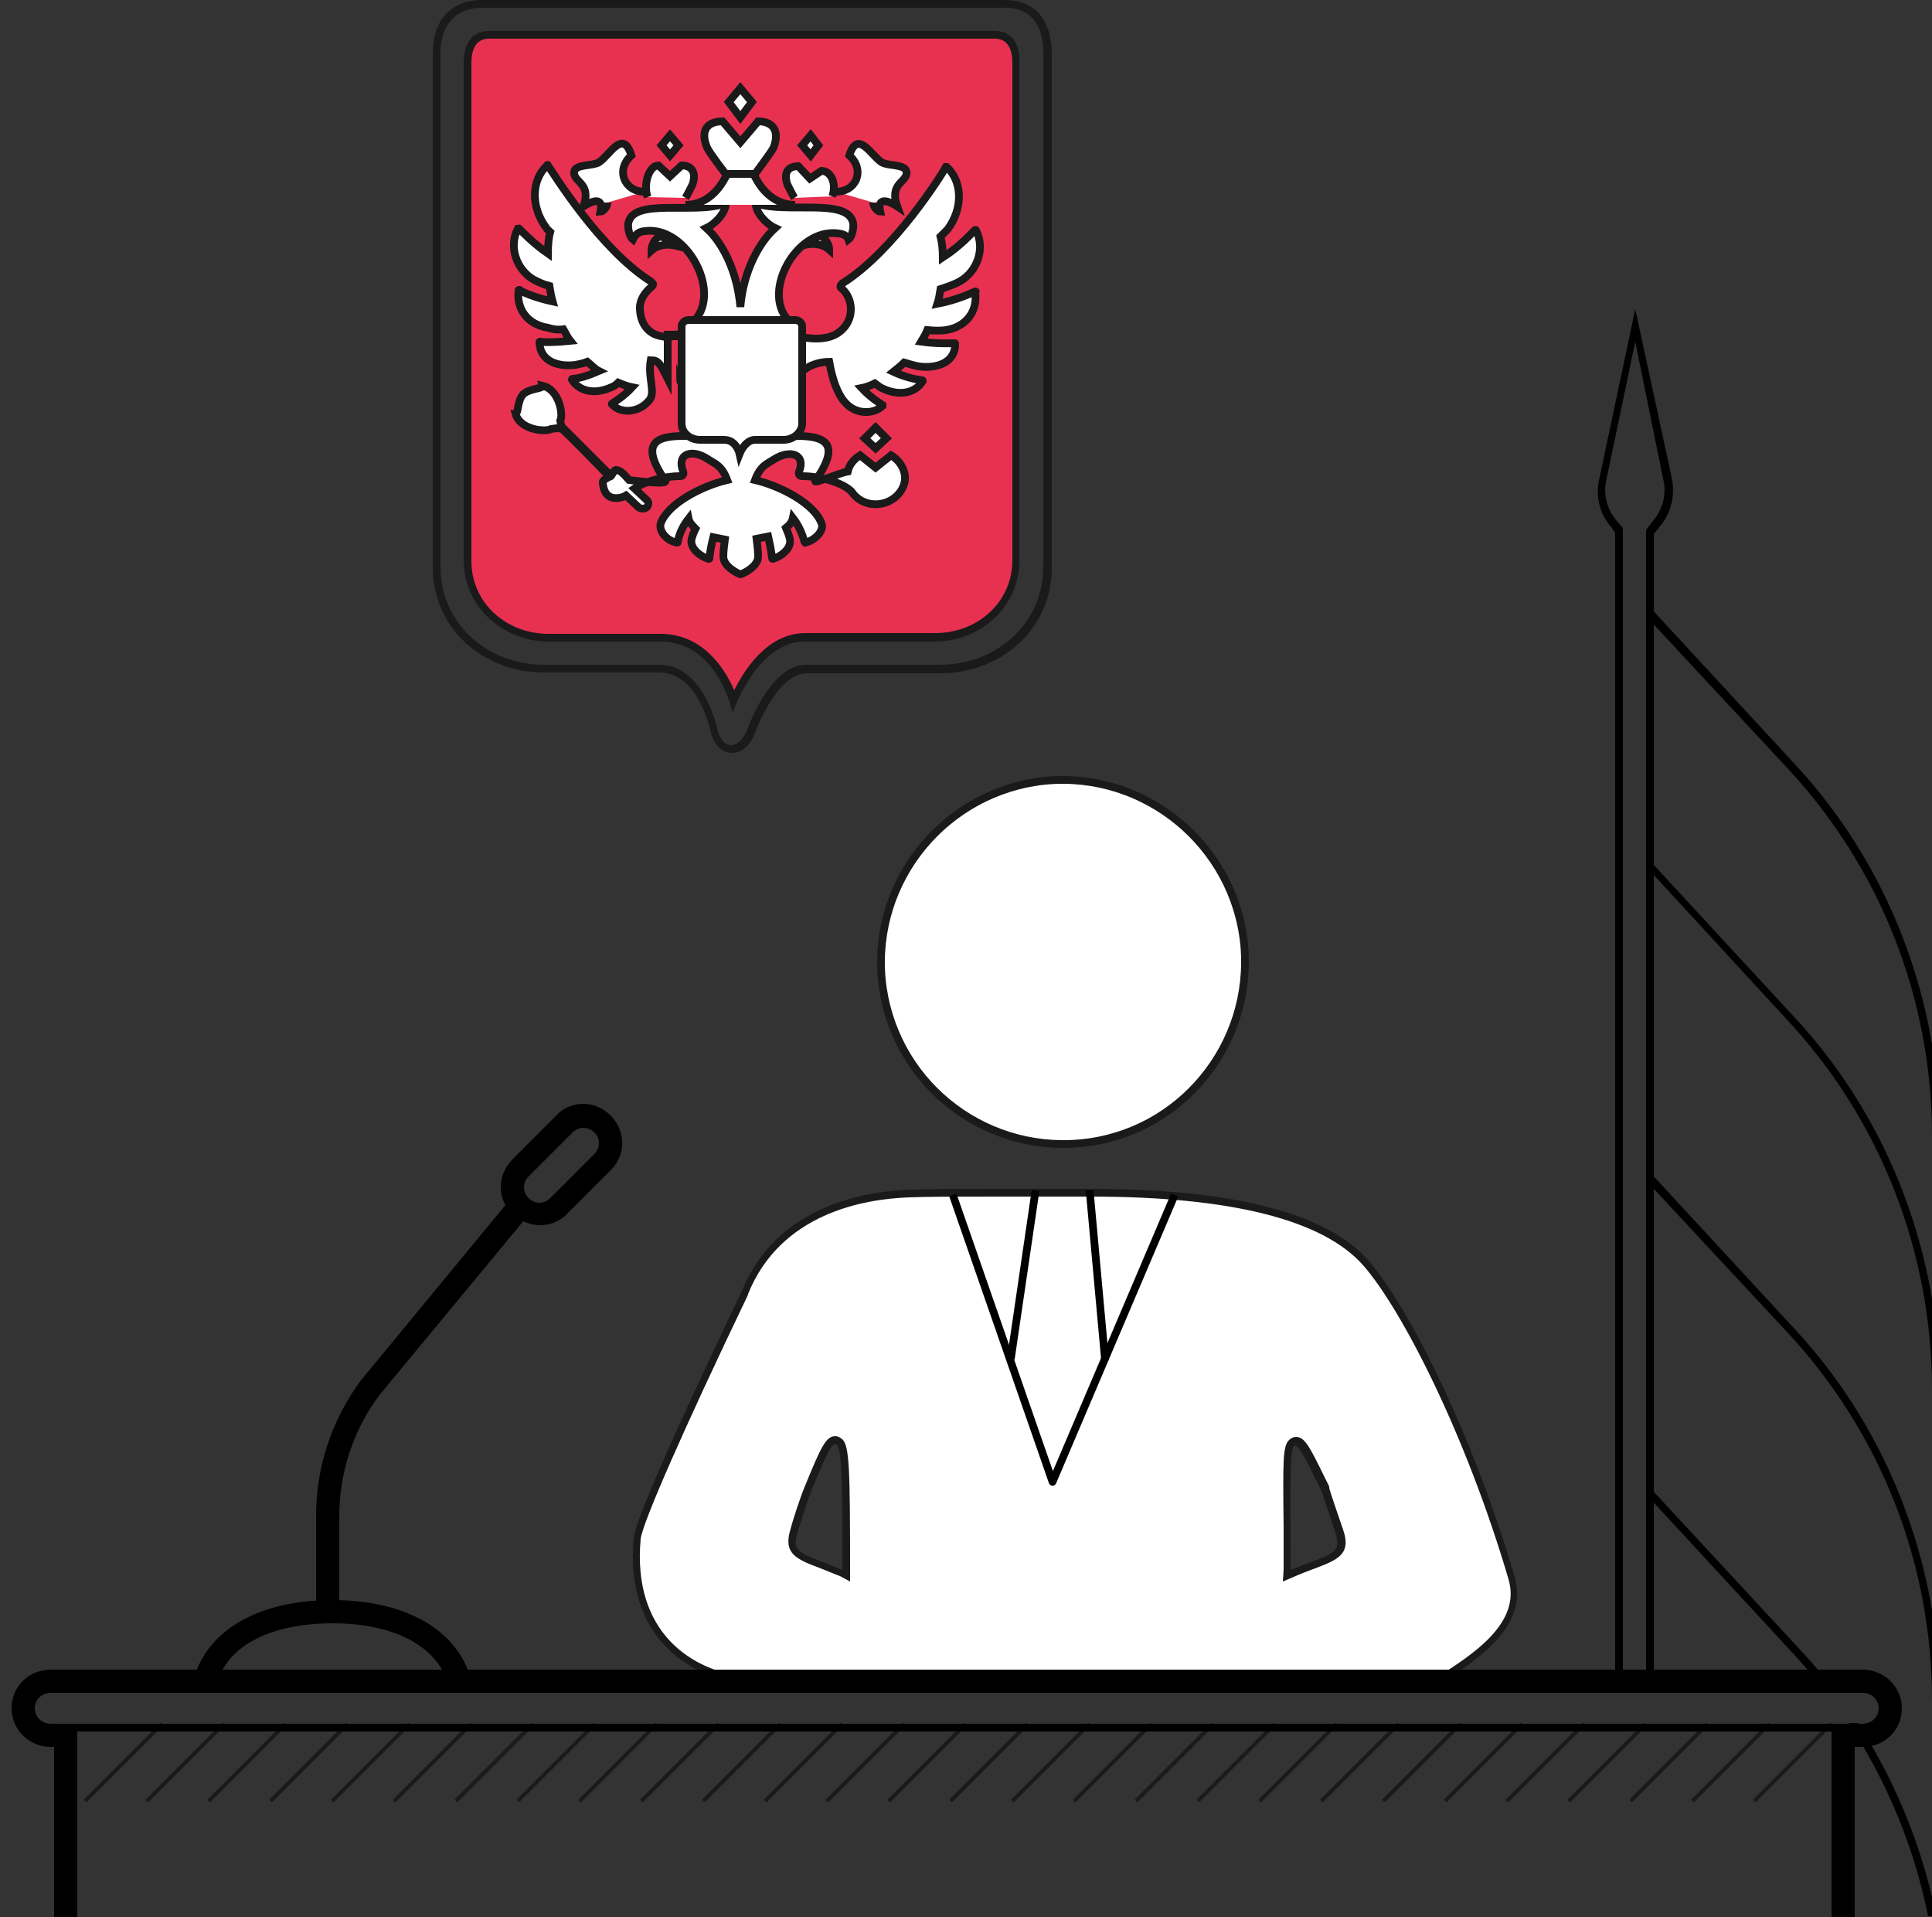 <?xml version="1.0" encoding="utf-8"?>
<!-- Generator: Adobe Illustrator 19.0.0, SVG Export Plug-In . SVG Version: 6.00 Build 0)  -->
<svg version="1.1" id="Layer_1" xmlns="http://www.w3.org/2000/svg" xmlns:xlink="http://www.w3.org/1999/xlink" x="0px" y="0px"
	 viewBox="0 0 250 248" style="enable-background:new 0 0 250 248;" xml:space="preserve">
<rect x="0" y="0" width="250" height="248" fill="#333333" stroke="none"/>
<style type="text/css">
	.st0{fill:none;stroke:#1A1A1A;stroke-width:0.5;stroke-miterlimit:10;}
	.st1{fill:#1A1A1A;}
	.st2{fill-rule:evenodd;clip-rule:evenodd;fill:#E83150;}
	.st3{fill:#FFFFFF;stroke:#1A1A1A;stroke-miterlimit:10;}
	.st4{fill:#FFFFFF;}
	.st5{fill:none;stroke:#000000;stroke-miterlimit:10;}
	.st6{fill:none;stroke:#000000;stroke-linejoin:round;stroke-miterlimit:10;}
	.st7{fill-rule:evenodd;clip-rule:evenodd;fill:#FFFFFF;stroke:#1A1A1A;stroke-miterlimit:10;}
	.st8{fill:none;stroke:#000000;stroke-width:3;stroke-miterlimit:10;}
</style>
<line id="XMLID_1_" class="st0" x1="237" y1="223" x2="227" y2="233"/>
<line id="XMLID_3_" class="st0" x1="229" y1="223" x2="219" y2="233"/>
<line id="XMLID_50_" class="st0" x1="221" y1="223" x2="211" y2="233"/>
<line id="XMLID_4_" class="st0" x1="213" y1="223" x2="203" y2="233"/>
<line id="XMLID_74_" class="st0" x1="205" y1="223" x2="195" y2="233"/>
<line id="XMLID_73_" class="st0" x1="197" y1="223" x2="187" y2="233"/>
<line id="XMLID_72_" class="st0" x1="189" y1="223" x2="179" y2="233"/>
<line id="XMLID_71_" class="st0" x1="181" y1="223" x2="171" y2="233"/>
<line id="XMLID_82_" class="st0" x1="173" y1="223" x2="163" y2="233"/>
<line id="XMLID_81_" class="st0" x1="165" y1="223" x2="155" y2="233"/>
<line id="XMLID_80_" class="st0" x1="157" y1="223" x2="147" y2="233"/>
<line id="XMLID_79_" class="st0" x1="149" y1="223" x2="139" y2="233"/>
<line id="XMLID_78_" class="st0" x1="141" y1="223" x2="131" y2="233"/>
<line id="XMLID_77_" class="st0" x1="133" y1="223" x2="123" y2="233"/>
<line id="XMLID_76_" class="st0" x1="125" y1="223" x2="115" y2="233"/>
<line id="XMLID_75_" class="st0" x1="117" y1="223" x2="107" y2="233"/>
<line id="XMLID_91_" class="st0" x1="109" y1="223" x2="99" y2="233"/>
<line id="XMLID_90_" class="st0" x1="101" y1="223" x2="91" y2="233"/>
<line id="XMLID_89_" class="st0" x1="93" y1="223" x2="83" y2="233"/>
<line id="XMLID_88_" class="st0" x1="85" y1="223" x2="75" y2="233"/>
<line id="XMLID_87_" class="st0" x1="77" y1="223" x2="67" y2="233"/>
<line id="XMLID_86_" class="st0" x1="69" y1="223" x2="59" y2="233"/>
<line id="XMLID_85_" class="st0" x1="61" y1="223" x2="51" y2="233"/>
<line id="XMLID_84_" class="st0" x1="53" y1="223" x2="43" y2="233"/>
<line id="XMLID_83_" class="st0" x1="45" y1="223" x2="35" y2="233"/>
<line id="XMLID_94_" class="st0" x1="37" y1="223" x2="27" y2="233"/>
<line id="XMLID_93_" class="st0" x1="29" y1="223" x2="19" y2="233"/>
<line id="XMLID_92_" class="st0" x1="21" y1="223" x2="11" y2="233"/>
<g id="XMLID_453_">
	<g id="XMLID_465_">
		<path id="XMLID_23_" class="st1" d="M130,1c4.1,0,5,3.2,5,5.8v66.6c0,7.1-5.9,12.6-13.4,12.6h-17.3c-4.1,0-6.9,6.4-7.6,8.4
			c-0.5,1.2-1.3,2-2.1,2c-0.8,0-1.5-0.8-1.8-2.2c-0.2-0.8-2-8.2-7.5-8.2H70.4C62.9,86,57,80.5,57,73.4V6.8C57,3.2,59,1,62.4,1H130
			 M130,0H62.4C58.3,0,56,2.7,56,6.8v66.6C56,81.2,62.4,87,70.4,87h14.9c5,0,6.5,7.1,6.6,7.4c0.4,2,1.6,3,2.8,3c1.2,0,2.4-0.9,3-2.6
			c0.7-1.9,3.3-7.7,6.7-7.7h17.3c7.9,0,14.4-5.8,14.4-13.6V6.8C136,2.7,134.1,0,130,0L130,0z"/>
	</g>
</g>
<path id="XMLID_21_" class="st2" d="M94.9,90.7c-0.9-2.7-3.5-8.2-9.4-8.2H71c-5.9,0-10.5-4.4-10.5-9.9V8.1c0-1.4,0.4-3.6,2.8-3.6
	h65.4c2.4,0,2.8,2.3,2.8,3.6v64.4c0,5.6-4.6,9.9-10.5,9.9h-16.8C99.1,82.5,96.1,88,94.9,90.7z"/>
<g id="XMLID_2423_">
	<g id="XMLID_145_">
		<g id="XMLID_158_">
			<path id="XMLID_159_" class="st3" d="M139.8,147.9c12.9-1.2,22.4-12.7,21.2-25.7c-1.3-12.9-12.8-22.4-25.7-21.2
				c-12.9,1.3-22.4,12.8-21.2,25.7C115.4,139.7,126.9,149.1,139.8,147.9z"/>
		</g>
		<g id="XMLID_146_">
			<path id="XMLID_154_" class="st4" d="M97,217.5c-7.4-0.7-15.6-5.9-14.5-18.5c0.2-2.5,7.3-18,13.8-31.6c0.1-0.2,0.1-0.3,0.1-0.3
				c4.3-10.7,15.2-12.6,21.3-12.8c2.4-0.1,5.9-0.1,11.3-0.1c2.1,0,4.2,0,6.3,0c2,0,3.9,0,5.7,0c18.4,0,30.3,3,35.6,9
				c5.1,5.7,13.4,22,18.9,40.8c1.8,6.1-4.8,10.3-9.6,13.3l0,0H97z M108.1,186.4c-0.8,0-1.5,1.3-3.6,6.3c-0.5,1.2-1.5,4.5-1.8,5.4
				c-0.9,2.8,0.4,3.3,3.6,4.5c0.7,0.3,1.5,0.6,2.5,1l0.7,0.3l0-0.7c0-12.7-0.1-15.8-0.8-16.5C108.4,186.4,108.2,186.4,108.1,186.4z
				 M167.6,186.5c-0.2,0-0.4,0.1-0.5,0.2c-0.6,0.6-0.6,2.8-0.6,10.9c0,1.6,0,3.4,0,5.5l0,0.7l0.7-0.3c0.9-0.4,1.8-0.7,2.5-1
				c3.2-1.2,4.5-1.7,3.6-4.5c-0.1-0.3-1.8-5.2-1.8-5.4l-0.6-1.3C168.9,187.5,168.4,186.5,167.6,186.5z"/>
			<path id="XMLID_147_" class="st1" d="M129.1,154.8c2.1,0,4.2,0,6.3,0c2,0,3.9,0,5.7,0c18.2,0,30.1,3,35.3,8.9
				c5,5.7,13.3,21.9,18.8,40.6c1.7,5.7-4.7,9.8-9.3,12.7H97c-7.5-0.7-15.2-5.8-14.1-17.9c0.2-2,5.6-14.3,13.8-31.4
				c0.1-0.2,0.1-0.3,0.1-0.3c4.2-10.4,14.9-12.3,20.9-12.5C120.2,154.8,123.7,154.8,129.1,154.8 M110,204.6l0-1.5
				c0-13.3-0.1-16-1-16.9c-0.2-0.2-0.6-0.4-0.9-0.4c-1.2,0-1.8,1.2-4,6.6c-0.5,1.2-1.5,4.2-1.8,5.4l0,0c-1,3.2,0.7,3.9,3.9,5.1
				c0.7,0.3,1.5,0.6,2.5,1L110,204.6 M166,204.6l1.4-0.6c0.9-0.4,1.7-0.7,2.5-1c3.2-1.2,5-1.9,3.9-5.1c-0.1-0.3-1.7-4.9-1.8-5.4
				l0-0.1l0-0.1l-0.6-1.2c-2-4.1-2.6-5.2-3.7-5.2c-0.3,0-0.6,0.1-0.9,0.4c-0.8,0.8-0.8,2.5-0.7,11.3c0,1.6,0,3.4,0,5.5L166,204.6
				 M129.1,153.8c-4.4,0-8.5,0-11.3,0.1c-5.7,0.2-17.3,2-21.8,13.1c0,0.1-13.7,28.3-14,32c-1.2,13.2,7.7,18.3,15,19h89
				c4.8-3,11.9-7.4,10-14c-5.4-18.4-13.7-35-19-41c-7.3-8.3-25.6-9.2-36-9.2C137.4,153.8,133.1,153.8,129.1,153.8L129.1,153.8z
				 M109,203.1c-5.2-2.2-6.7-2-5.8-4.9c0.1-0.3,1.3-4.1,1.8-5.4c1.6-3.8,2.5-6,3.1-6C109,186.9,109,191.7,109,203.1L109,203.1z
				 M167,203.1c0-11.4-0.2-16.1,0.6-16.1c0.5,0,1.6,2.2,3.4,5.9c0,0,1.7,5.1,1.8,5.4C173.7,201.1,172.3,201,167,203.1L167,203.1z"/>
		</g>
	</g>
</g>
<g id="XMLID_2419_">
	<g id="XMLID_17_">
		<path id="XMLID_18_" class="st1" d="M128.7,5c1.9,0,2.3,1.7,2.3,3.1v64.4c0,5.3-4.4,9.4-10,9.4h-16.8c-4.7,0-7.7,4.4-9.2,7.4
			C93.6,86,90.6,82,85.5,82H71c-5.6,0-10-4.1-10-9.4V8.1C61,6.7,61.4,5,63.3,5H128.7 M128.7,4H63.3C60.9,4,60,5.9,60,8.1v64.4
			C60,78.4,65,83,71,83c0,0,9.3,0,14.5,0c7.4,0,9.3,9.2,9.3,9.2s3.1-9.2,9.3-9.2c5.4,0,16.8,0,16.8,0c6.1,0,11-4.6,11-10.4V8.1
			C132,5.9,131.1,4,128.7,4L128.7,4z"/>
	</g>
</g>
<line id="XMLID_553_" class="st5" x1="141" y1="154" x2="143" y2="176"/>
<line id="XMLID_552_" class="st5" x1="130.8" y1="175.8" x2="134" y2="154"/>
<polyline id="XMLID_549_" class="st6" points="152,154.6 136.2,191.7 123.3,154.6 "/>
<g id="XMLID_2420_">
	<g id="XMLID_2885_">
		<polygon id="XMLID_2886_" class="st7" points="87.8,18.8 86.7,17.5 85.6,18.8 86.7,20.1 		"/>
		<path id="XMLID_2887_" class="st7" d="M84.3,32.4c1-0.9,2.4-0.8,3.2-0.6c-0.5-0.6-1.8-1.2-2.1-1.2C85.1,30.6,84.3,31.4,84.3,32.4z
			"/>
		<polygon id="XMLID_2913_" class="st7" points="105.9,18.8 104.9,17.5 103.8,18.8 104.9,20.1 		"/>
		<path id="XMLID_425_" class="st7" d="M113,26.2c0,0.7,0.7,1.2,0.9,1.2c-0.5-2.3,1.6-1.1,2.2-0.7c-1.1-3.1,1.4-3.1,1.2-4.5
			c-0.2-1-2.4-0.7-3.2-1.2c-1.4-0.9-3.1-4.3-4.2-0.9c2.1,1.9,0.9,4.7-1.7,4.7"/>
		<path id="XMLID_2924_" class="st7" d="M109.8,31c0.4-0.3,0.7-1.4,0.6-2.1c-0.6-3.4-8.6-1.2-12.6-2.6c-0.1,1,1.2,2.6,2.5,3.2
			c-2.1,1.9-4.1,5.6-4.5,10.2c-0.4-4.6-2.3-8.3-4.4-10.2c1.3-0.6,2.6-2.2,2.5-3.2c-4,1.5-12-0.8-12.6,2.6c-0.1,0.7,0.2,1.8,0.6,2.1
			c0.1-0.2,0.4-1,1.5-1.1c5.6-0.8,10.3,8.4,6.1,11.9c-0.1,0.1,0,0.8,0.1,0.8h12.7c0.1,0,0.1-0.7,0.1-0.8c-4.2-3.5,0.5-12.4,6.1-11.6
			C109.4,30.3,109.7,30.7,109.8,31z"/>
		<path id="XMLID_2929_" class="st7" d="M106.2,30.5c-0.4,0.1-1.6,0.6-2.1,1.2c0.8-0.2,2.2-0.3,3.2,0.6
			C107.3,31.4,106.5,30.6,106.2,30.5z"/>
		<polygon id="XMLID_2934_" class="st7" points="97.3,13.2 95.8,11.4 94.3,13.2 95.8,15.2 		"/>
		<path id="XMLID_2935_" class="st7" d="M115.3,58.9l-2,1.6l-2-1.6c-0.8,0.5-1.4,1.2-1.6,2.1c-1.2,0.2-4.5,1.7-4.2,1.2
			c3.6-5.1,0.9-5.8-2.5-5.8H88.6c-3.3,0-6.1,0.6-2.5,5.8c0.3,0.5-3.1,0.1-4.7-0.1c-0.4-0.4-1-1.3-1.7-1.3c-0.3,0-0.5,0.8-0.8,0.9
			c0,0-6-6.2-6.2-6.2l-0.2-1.1c0.4-0.7-0.1-4-2.3-4.5c0.1,0.4-1.6,0.3-2.5,1.1c-0.8,0.9-0.6,2.5-1,2.5c0.6,2.2,4,2.4,4.6,2l1.5-0.2
			c0.1,0.1,6.2,6.2,6.2,6.2c-0.3,0.4-1.1,0.5-1,1c0.1,0.9,0.4,1.7,1.3,1.9c0.6,0.1,1.2,0,1.7-0.3l1.6,1.5c0.1,0.1,0.3,0.2,0.6,0.2
			c0.4,0,0.7-0.3,0.7-0.7c0-0.2-0.1-0.3-0.2-0.4c0,0-1.6-1.5-1.6-1.5c1.3-0.9,3.8-1.6,5.9-1.6c0.4,0,0.5-0.3,0.4-0.6
			c-0.9-2.3,1.1-3,3.2-1.6c0.9,0.6,1.8,0.8,2.5,2.7c-3.4,0.8-7.7,3.1-8.6,5.6c-0.3,1,0.8,2.3,2.1,2.5c0.1,0,0.1,0,0.1-0.1
			c0.2-1.1,0.7-2.1,1.4-3c0.1,0.5,0.5,0.9,0.9,1.3c-0.2,0.4-0.4,0.9-0.5,1.3c-0.3,1.2,1.1,2.3,2.2,2.6c0.1,0,0.1,0,0.1-0.1
			c0.1-1,0.3-1.9,0.5-2.7c0.5,0.1,1,0.2,1.5,0.3c-0.1,0.8-0.2,1.5-0.2,2.2c0,1.3,1.9,2.2,2.2,2.3c0.4-0.1,2.3-1,2.3-2.3
			c0-0.7-0.1-1.5-0.2-2.3c0.5-0.1,1-0.2,1.5-0.3c0.2,0.9,0.4,1.8,0.5,2.8c0,0.1,0.1,0.1,0.1,0.1c1.1-0.3,2.5-1.4,2.2-2.6
			c-0.1-0.5-0.3-0.9-0.5-1.4c0.5-0.4,0.8-0.8,0.9-1.3c0.7,0.9,1.2,2,1.5,3.1c0,0,0.1,0.1,0.1,0.1c1.3-0.3,2.5-1.6,2.1-2.5
			c-0.9-2.5-5.2-4.8-8.6-5.6c0.7-1.9,1.6-2.1,2.5-2.7c2.1-1.3,4.1-0.6,3.2,1.6c-0.1,0.3,0,0.6,0.4,0.6c2.3,0,5.2,0.8,6.4,2
			c0.7,1.1,2.1,1.8,3.6,1.6c1.7-0.2,3.1-1.5,3.3-3.1C117.2,60.9,116.5,59.6,115.3,58.9z"/>
		<polygon id="XMLID_2936_" class="st7" points="114.7,56.7 113.3,55.3 111.9,56.7 113.3,58 		"/>
		<path id="XMLID_2937_" class="st7" d="M126.2,37.7c-0.5,0.2-2.3,1.1-4.9,1.6c0.2-0.6,0.3-1.3,0.4-1.9c0.9-0.3,1.8-0.6,2.5-1
			c2.3-1.3,3.3-4.3,2.1-6.6c0-0.1-0.1-0.1-0.2,0c-0.4,0.4-1.8,2-4.1,3.5c0-1-0.1-1.9-0.3-2.7c0.3-0.3,0.6-0.6,0.9-0.9
			c2.1-2.8,1.9-6.3-0.1-8.1c0,0-0.1,0-0.1,0c-0.6,1.1-6.7,10.8-13.3,15c-0.1,0-0.2,0.1-0.2,0.2c-0.2,0.1-0.2,0.4,0,0.5
			c0.8,0.7,1.2,1.7,1.2,2.7c0,1.9-1.4,3.4-3.3,3.7c-1,0.2-2.6,0.1-3.9-0.3c-0.1,0-0.4,0-0.4,0.1v5.9c0,0.1,0.4,0.1,0.4,0
			c0.8-2.2,3.4-2.6,4.4-2.6c0.4,2.3,1.1,4.2,2,5.2c1.4,1.7,3.8,1.6,4.9,0.5c0,0,0-0.1,0-0.1c-0.3-0.2-1.6-1-2.7-2.2
			c0.5-0.1,1.1-0.3,1.7-0.6c0.4,0.3,0.8,0.6,1.1,0.7c2.2,1,4.2,0.5,5.1-1c0-0.1,0-0.1-0.1-0.1c-0.7-0.1-2.2-0.4-3.7-1.1
			c0.5-0.4,1-0.8,1.4-1.2c0.7,0.2,1.3,0.4,1.9,0.5c2.2,0.3,4.7-0.4,4.7-2.9c0-0.1,0-0.1-0.1-0.1c-0.4,0-2.2,0.1-4.3-0.2
			c0.3-0.5,0.6-1,0.8-1.5c0.9,0.1,1.8,0.1,2.4,0c2.6-0.4,4.1-2.4,3.8-4.8C126.3,37.7,126.3,37.7,126.2,37.7z"/>
		<path id="XMLID_1088_" class="st7" d="M97.7,22.5c0,0,2.1-2.8,2.4-3.4c0.9-2.4-0.3-3.4-2-3.4l-2.3,2.7l-2.3-2.7c-1.8,0-3,1-2,3.4
			c0.3,0.7,2.4,3.4,2.4,3.4"/>
		<path id="XMLID_162_" class="st7" d="M107.7,25.4c0.6-1.7-0.2-3.3-1.4-3.3l-1.5,1l-1.5-1.6c-1.2,0-2,0.7-1.4,2.4
			c0.1,0.2,0.7,1.4,0.9,1.7"/>
		<path id="XMLID_161_" class="st7" d="M88.7,26.5c3.4,0,4.9-3,5.4-4h3.4c0.5,1,2,4,5.4,4"/>
		<path id="XMLID_144_" class="st7" d="M88.7,25.6c0.2-0.3,0.8-1.5,0.9-1.7c0.6-1.7-0.2-2.5-1.4-2.5l-1.5,1.4l-1.5-1.4
			c-1.2,0-2,2.4-1.4,4.1"/>
		<path id="XMLID_1094_" class="st7" d="M83.4,24.8c-2.6,0-3.8-2.8-1.7-4.7c-1.1-3.5-2.8,0-4.2,0.9c-0.8,0.5-3,0.2-3.2,1.2
			c-0.2,1.4,2.3,1.4,1.2,4.5c0.6-0.4,2.7-1.6,2.2,0.7c0.2,0,0.9-0.5,0.9-1.2"/>
		<path id="XMLID_2940_" class="st7" d="M88.1,43.5C88.1,43.5,88.2,43.5,88.1,43.5C88.2,43.4,88.2,43.4,88.1,43.5z"/>
		<path id="XMLID_2943_" class="st7" d="M72.9,42.6c0.3,0.5,0.5,1,0.9,1.5c-1.9,0.2-3.5,0.2-3.9,0.1c-0.1,0-0.1,0-0.1,0.1
			c0.1,2.5,2.5,3.2,4.7,2.9c0.5-0.1,1-0.2,1.5-0.4c0.5,0.4,0.9,0.9,1.5,1.2c-1.4,0.6-2.7,1-3.4,1c-0.1,0-0.1,0.1-0.1,0.1
			c0.9,1.5,2.9,2,5.1,1c0.3-0.1,0.6-0.3,0.9-0.6c0.7,0.3,1.3,0.5,1.8,0.6c-1.1,1.2-2.3,1.9-2.6,2.1c0,0-0.1,0.1,0,0.1
			c1,1.2,3.4,1.2,4.8-0.5c0.9-1-0.2-2.9,0.2-5.2c1,0,1.2,0.4,2.2,2.4v-5.7c0,0,1.8,0,1.8-0.1c-1.3,0.4-1.7,0.5-2.6,0.3
			c-1.9-0.3-2.8-1.9-2.8-3.7c0-1.1,0.7-2,1.5-2.7c0.2-0.1,0.3-0.4,0.1-0.5c-0.1-0.1-0.1-0.1-0.2-0.2c-6.6-4.2-12.6-14-13.3-15
			c0-0.1-0.1-0.1-0.1,0c-2,1.8-2.2,5.3-0.1,8.1c0.1,0.2,0.3,0.3,0.5,0.5c-0.2,0.7-0.3,1.7-0.3,2.8c-2-1.4-3.3-2.8-3.7-3.2
			c0-0.1-0.1,0-0.2,0c-1.2,2.3-0.2,5.3,2.1,6.6c0.6,0.3,1.2,0.6,2,0.8c0.1,0.6,0.2,1.3,0.4,2c-2.3-0.5-3.9-1.2-4.3-1.5
			c-0.1,0-0.1,0-0.1,0.1c-0.3,2.4,1.2,4.4,3.8,4.8C71.5,42.6,72.2,42.7,72.9,42.6z"/>
		<path id="XMLID_2944_" class="st7" d="M88.1,49.4c0-0.1-0.1-0.1-0.1-0.2L88.1,49.4C88,49.5,88.2,49.5,88.1,49.4z"/>
	</g>
	<path id="XMLID_2421_" class="st7" d="M101.4,56.9c0,0-2.5,0-3.7,0c-1.3,0-2,1.8-2,1.8s-0.4-1.8-2-1.8c-1.1,0-3.1,0-3.1,0
		c-1.3,0-2.4-0.9-2.4-2.1V42.2c0-0.4,0.4-0.8,0.9-0.8h13.8c0.5,0,0.9,0.4,0.9,0.8v12.6C103.8,55.9,102.7,56.9,101.4,56.9z"/>
</g>
<rect id="XMLID_2841_" x="6" y="223" width="231" height="1"/>
<g id="XMLID_547_">
	<path id="XMLID_27_" d="M61.4,219H24.6l0.5-1.9c1.8-6.3,8.5-10.1,17.9-10.1s16.1,3.8,17.9,10.1L61.4,219z M28.8,216h28.4
		c-2.2-3.8-7.3-6-14.2-6S30.9,212.2,28.8,216z"/>
</g>
<path id="XMLID_412_" class="st8" d="M38,207"/>
<path id="XMLID_65_" d="M79,144.3c-0.9-0.9-2.2-1.5-3.5-1.5s-2.6,0.5-3.5,1.5l-5.7,5.7c-0.9,0.9-1.5,2.2-1.5,3.5
	c0,0.9,0.2,1.7,0.6,2.4l-18.8,22.8c-3.7,5.1-5.7,11.1-5.7,17.4V209h3v-12.8c0-5.7,1.8-11.1,5.1-15.6L67.7,158
	c0.7,0.3,1.4,0.5,2.2,0.5c1.3,0,2.6-0.5,3.5-1.5l5.7-5.7C81,149.4,81,146.3,79,144.3z M76.9,149.3l-5.7,5.7c-0.8,0.8-2,0.8-2.8,0
	c-0.4-0.4-0.6-0.9-0.6-1.4c0-0.5,0.2-1,0.6-1.4l5.7-5.7c0.4-0.4,0.9-0.6,1.4-0.6c0.5,0,1,0.2,1.4,0.6
	C77.7,147.2,77.7,148.5,76.9,149.3z"/>
<path id="XMLID_68_" d="M7,248h3v-25H6.6c-1.2,0-2.1-0.9-2.1-2s0.9-2,2.1-2H241c1.2,0,2.1,0.9,2.1,2s-0.9,2-2.1,2h-4v25h3v-22h1
	c2.9,0,5.1-2.2,5.1-5s-2.3-5-5.1-5H6.6c-2.9,0-5.1,2.2-5.1,5s2.3,5,5.1,5H7V248z"/>
<path id="XMLID_10_" d="M236.3,219h1.3c-1.4-1.9-3-3.8-4.6-5.5l-19-20.5v-2.3V154v-0.2l17.5,18.8c11.9,12.9,18.5,29.7,18.5,47.4v5.5
	v19.9c-1.9-8-5.2-15.7-9.6-22.5h-1.2c5,7.6,8.5,16.1,10.3,25h1.5v-21.4v-6.5v-32.5v-7.8V147c0-17.9-6.7-35.2-18.8-48.2L214,79.1v-10
	l0.7-0.9c1.6-1.8,2.1-4.2,1.6-6.5L211.6,40L207,61.7c-0.6,2.3-0.1,4.7,1.5,6.5l0.5,0.7V218h5v-23.6l18.2,19.7
	C233.7,215.7,235,217.3,236.3,219z M250,186.7v21.6c-2.3-13.6-8.4-26.3-17.8-36.4L214,152.2v-0.5v-38.5l17.5,19
	c11.9,12.9,18.5,29.9,18.5,47.6V186.7z M231.5,99.6c11.9,12.9,18.5,29.7,18.5,47.4v21c-2.3-13.6-8.4-26.3-17.8-36.4L214,111.9V81
	v-0.2L231.5,99.6z M213.8,67.5l-0.7,0.9l-0.1,0.3v0.4V78v32.8v39.8v0.4v38.6v3.7V217h-3V68.9v-0.4l-0.1-0.3l-0.6-0.7
	c-1.4-1.6-1.9-3.6-1.4-5.6l3.7-17.7l3.6,17.7C215.7,63.9,215.2,65.9,213.8,67.5z"/>
</svg>
